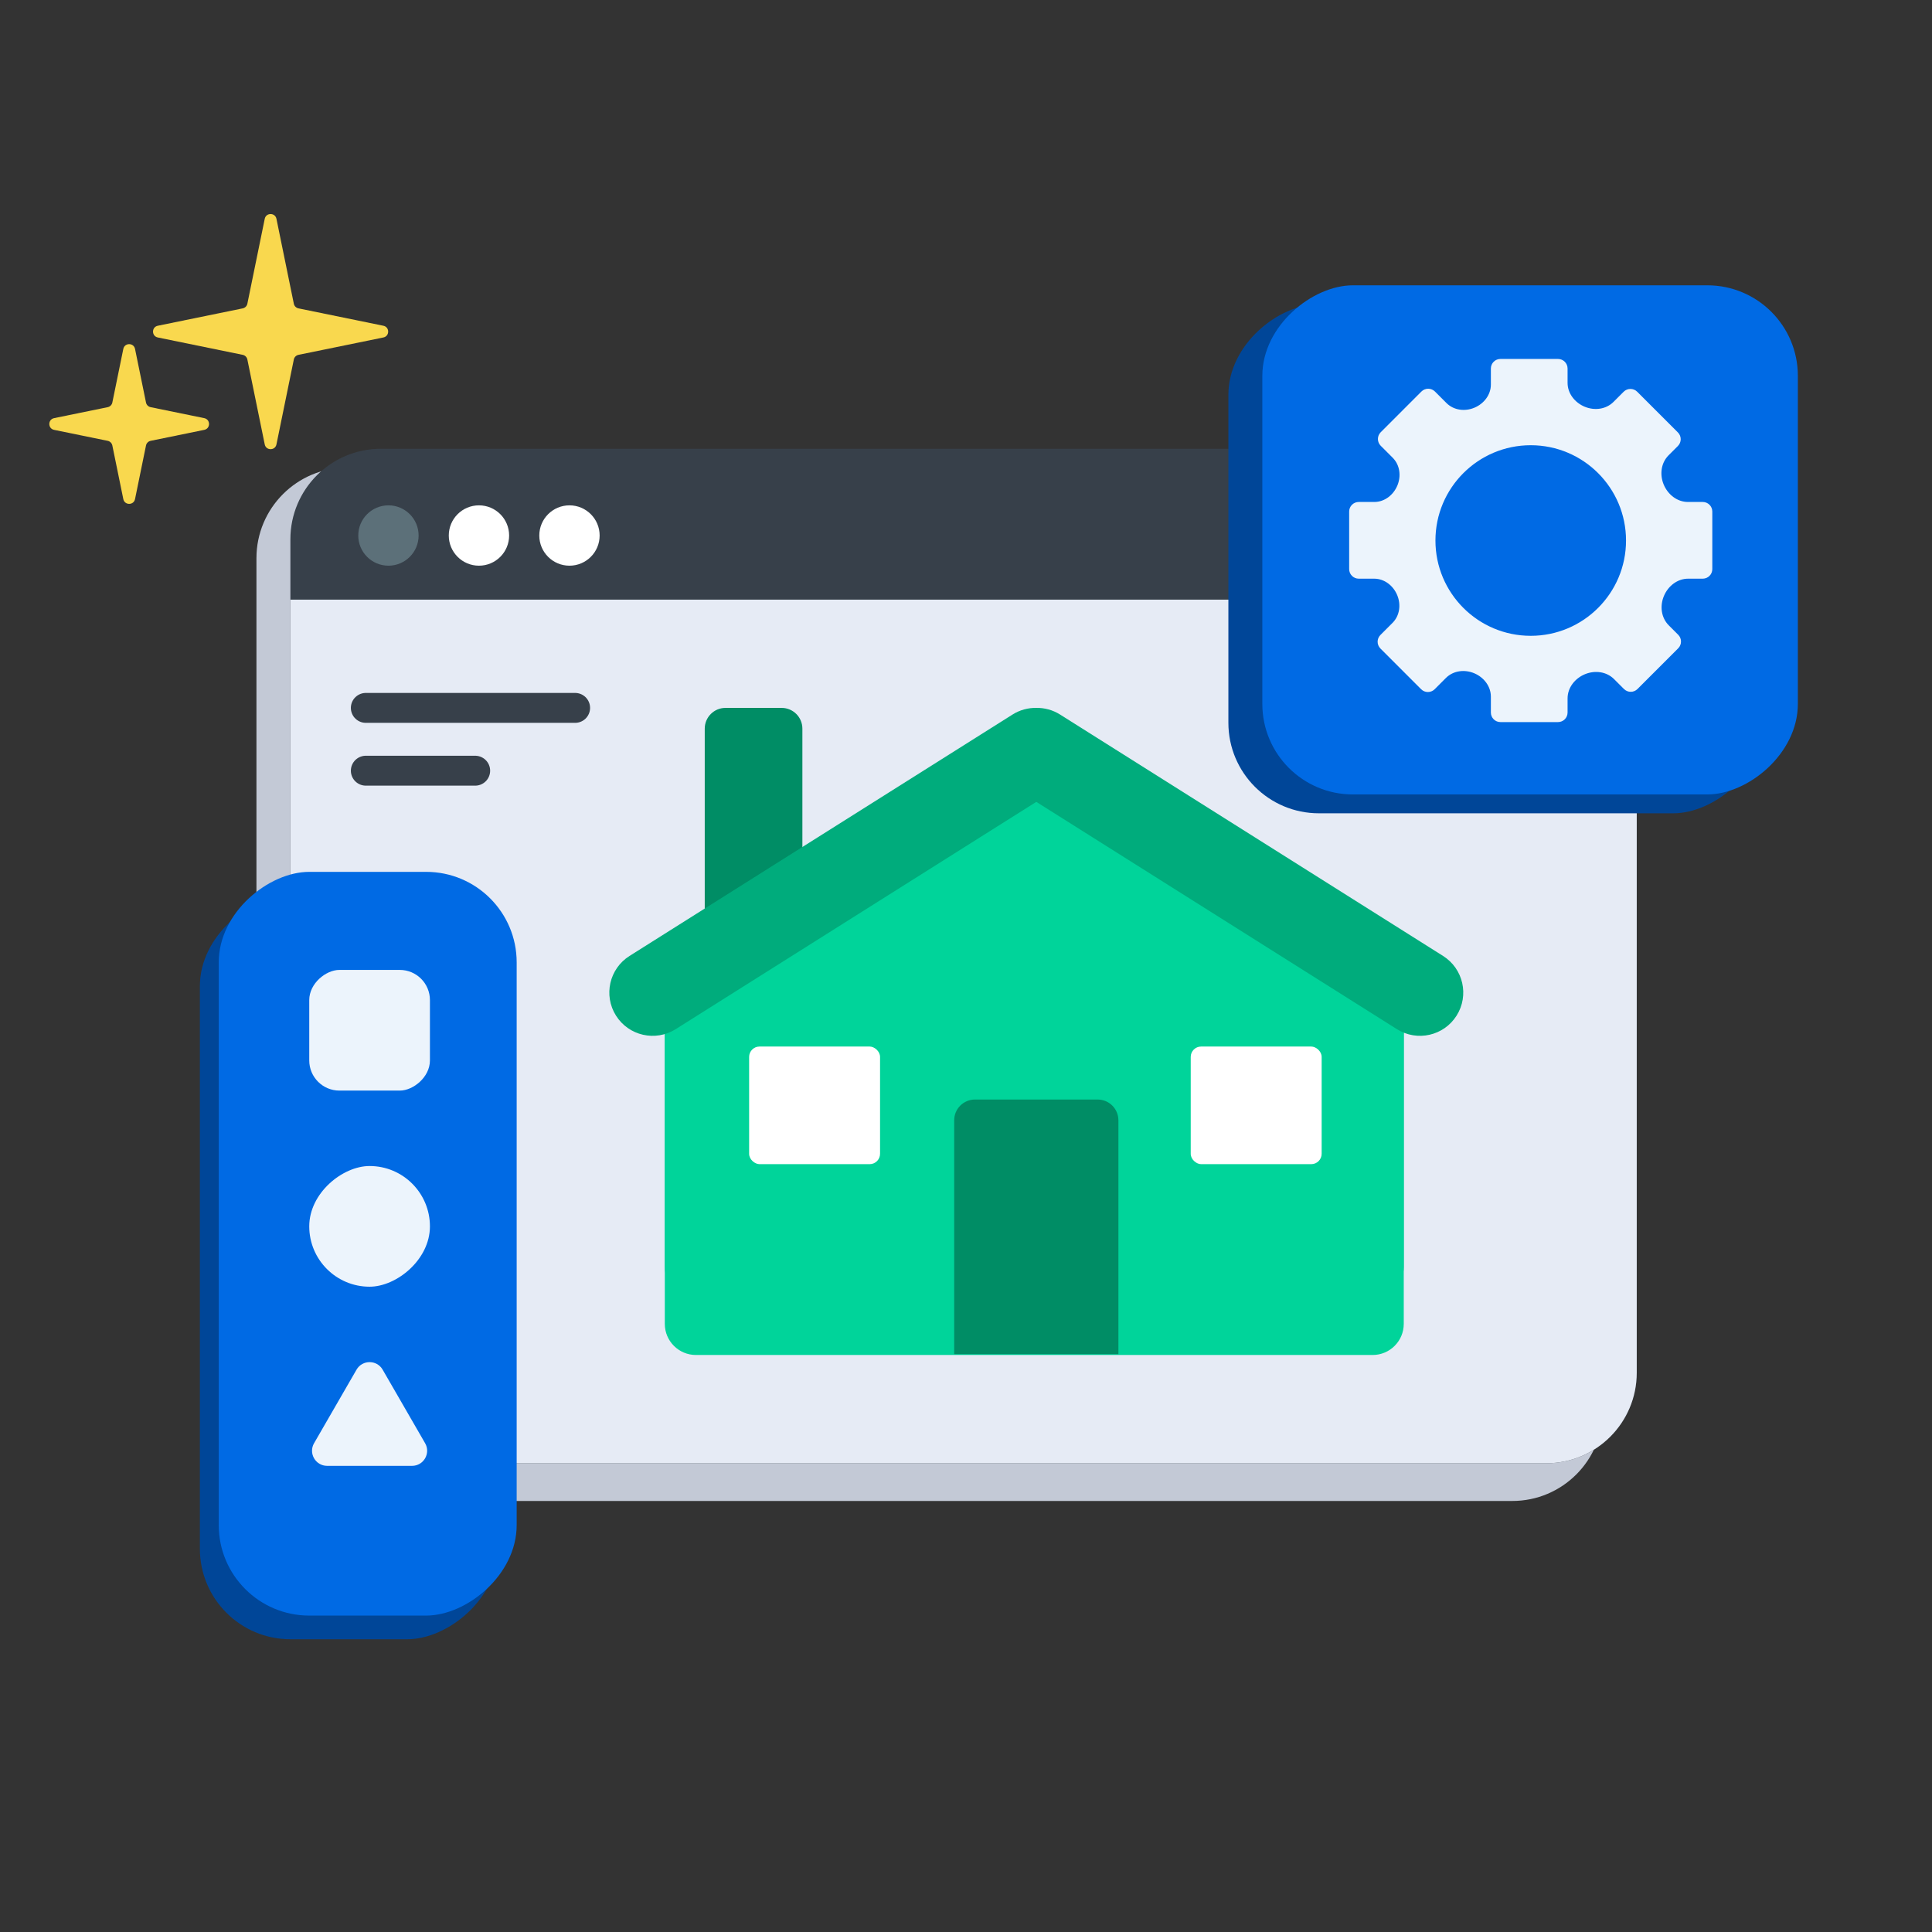 <svg width="646" height="646" viewBox="0 0 646 646" fill="none" xmlns="http://www.w3.org/2000/svg">
<rect x="0" y="0" width="646" height="646" fill="#333333" stroke="none"/>
<rect width="345.516" height="450.18" rx="30.264" transform="matrix(5.10938e-08 -1 -1 -3.73956e-08 535.929 501.877)" fill="#C3C9D6"/>
<rect width="339.211" height="450.18" rx="30.264" transform="matrix(5.10938e-08 -1 -1 -3.73956e-08 547.278 489.267)" fill="#37404A"/>
<path fill-rule="evenodd" clip-rule="evenodd" d="M547.278 459.003C547.278 475.718 533.728 489.267 517.014 489.267L127.362 489.267C110.647 489.267 97.098 475.718 97.098 459.003V200.496H547.278V459.003Z" fill="#E6EBF5"/>
<path d="M458.959 434.067C464.711 434.067 469.373 429.404 469.373 423.653L469.374 334.077C469.374 330.501 467.539 327.175 464.514 325.268L351.386 253.926C347.992 251.785 343.67 251.785 340.276 253.926L227.147 325.268C224.123 327.175 222.288 330.501 222.288 334.077L222.288 423.653C222.288 429.404 226.951 434.067 232.703 434.067L458.959 434.067Z" fill="#00C08B"/>
<path d="M458.959 453.068C464.711 453.068 469.373 448.405 469.373 442.654L469.374 341.443C469.374 338.04 467.711 334.852 464.921 332.904L351.793 253.923C348.211 251.423 343.451 251.423 339.869 253.923L226.741 332.904C223.951 334.852 222.288 338.04 222.288 341.443L222.288 442.654C222.288 448.405 226.951 453.068 232.703 453.068L458.959 453.068Z" fill="#00D49A"/>
<path d="M235.644 243.638C235.644 239.804 238.752 236.696 242.587 236.696H261.349C265.183 236.696 268.292 239.804 268.292 243.638V307.185H235.644L235.644 243.638Z" fill="#008D65"/>
<path fill-rule="evenodd" clip-rule="evenodd" d="M346.505 236.698C343.785 236.65 341.021 237.367 338.548 238.926L210.494 319.638C203.734 323.899 201.708 332.833 205.969 339.593C210.23 346.354 219.164 348.38 225.924 344.119L346.505 268.117L467.085 344.119C473.846 348.38 482.78 346.354 487.041 339.593C491.302 332.833 489.276 323.899 482.516 319.638L354.462 238.926C351.989 237.367 349.225 236.65 346.505 236.698Z" fill="#00AC7C"/>
<path d="M373.958 452.778L373.958 374.592C373.958 370.758 370.85 367.649 367.016 367.649L325.994 367.649C322.159 367.649 319.051 370.758 319.051 374.592L319.051 452.778L373.958 452.778Z" fill="#008D65"/>
<rect width="39.326" height="43.778" rx="3.471" transform="matrix(3.41176e-08 -1 -1 -5.60029e-08 294.262 389.256)" fill="white"/>
<rect width="39.326" height="43.778" rx="3.471" transform="matrix(3.41176e-08 -1 -1 -5.60029e-08 441.919 389.256)" fill="white"/>
<path d="M122.318 236.696L192.304 236.696" stroke="#37404A" stroke-width="10" stroke-linecap="round"/>
<path d="M122.318 257.696L158.887 257.696" stroke="#37404A" stroke-width="10" stroke-linecap="round"/>
<circle cx="129.884" cy="179.059" r="10.088" fill="#5C7079"/>
<circle cx="160.148" cy="179.059" r="10.088" fill="white"/>
<circle cx="190.412" cy="179.059" r="10.088" fill="white"/>
<path d="M41.231 116.671C41.667 114.539 44.713 114.539 45.149 116.671L48.816 134.589C48.977 135.374 49.59 135.987 50.374 136.148L68.293 139.815C70.425 140.251 70.425 143.297 68.293 143.733L50.374 147.4C49.59 147.561 48.977 148.174 48.816 148.958L45.149 166.877C44.713 169.009 41.667 169.009 41.231 166.877L37.564 148.958C37.403 148.174 36.79 147.561 36.005 147.4L18.087 143.733C15.955 143.297 15.955 140.251 18.087 139.815L36.005 136.148C36.79 135.987 37.403 135.374 37.564 134.589L41.231 116.671Z" fill="#F9D84E"/>
<rect x="66.834" y="548.113" width="248.678" height="99.62" rx="30.264" transform="rotate(-90 66.834 548.113)" fill="#004698"/>
<rect x="73.139" y="540.2" width="248.678" height="99.62" rx="30.264" transform="rotate(-90 73.139 540.2)" fill="#006AE4"/>
<rect x="143.755" y="324.309" width="40.352" height="40.352" rx="10.088" transform="rotate(90 143.755 324.309)" fill="#ECF4FC"/>
<rect x="143.755" y="389.881" width="40.352" height="40.352" rx="20.176" transform="rotate(90 143.755 389.881)" fill="#ECF4FC"/>
<path d="M119.211 457.976C121.152 454.613 126.006 454.613 127.947 457.976L142.144 482.565C144.086 485.928 141.659 490.131 137.776 490.131H109.382C105.499 490.131 103.072 485.928 105.014 482.565L119.211 457.976Z" fill="#ECF4FC"/>
<rect x="410.734" y="271.94" width="170.236" height="179.063" rx="30.264" transform="rotate(-90 410.734 271.94)" fill="#004698"/>
<rect x="422.083" y="265.635" width="170.236" height="179.063" rx="30.264" transform="rotate(-90 422.083 265.635)" fill="#006AE4"/>
<path fill-rule="evenodd" clip-rule="evenodd" d="M520.947 120.022C522.715 120.022 524.148 121.455 524.148 123.222V128.011C524.148 131.597 526.626 134.68 529.949 136.028C533.221 137.355 537.018 136.87 539.515 134.373L542.903 130.985C544.153 129.735 546.18 129.735 547.43 130.985L561.039 144.595C562.289 145.844 562.289 147.871 561.039 149.121L557.933 152.227C555.366 154.794 554.899 158.712 556.305 162.059C557.701 165.377 560.805 167.843 564.405 167.843H569.34C571.108 167.843 572.541 169.276 572.541 171.043V190.29C572.541 192.058 571.108 193.491 569.34 193.491H564.457C560.85 193.491 557.742 195.966 556.352 199.295C554.958 202.635 555.43 206.539 557.989 209.098L561.137 212.247C562.387 213.497 562.387 215.523 561.137 216.773L547.528 230.382C546.278 231.632 544.252 231.632 543.002 230.382L539.699 227.079C537.17 224.55 533.321 224.064 530.009 225.413C526.653 226.78 524.148 229.895 524.148 233.518V238.243C524.148 240.011 522.715 241.444 520.947 241.444H501.701C499.933 241.444 498.5 240.011 498.5 238.243V232.928C498.5 229.472 496.154 226.484 492.974 225.132C489.742 223.757 485.949 224.211 483.466 226.694L479.707 230.453C478.457 231.703 476.43 231.703 475.181 230.453L461.571 216.844C460.321 215.594 460.321 213.567 461.571 212.317L465.609 208.279C468.023 205.865 468.495 202.19 467.198 199.032C465.892 195.849 462.925 193.491 459.485 193.491H454.319C452.552 193.491 451.119 192.058 451.119 190.29V171.043C451.119 169.276 452.552 167.843 454.319 167.843H459.535C462.969 167.843 465.933 165.494 467.245 162.32C468.554 159.155 468.087 155.467 465.665 153.045L461.67 149.05C460.42 147.8 460.42 145.773 461.67 144.523L475.279 130.915C476.529 129.665 478.555 129.665 479.805 130.915L483.648 134.758C486.099 137.208 489.84 137.662 493.031 136.31C496.179 134.976 498.5 132.019 498.5 128.6V123.222C498.5 121.455 499.933 120.022 501.701 120.022H520.947ZM511.83 212.596C529.427 212.596 543.692 198.33 543.692 180.733C543.692 163.136 529.427 148.87 511.83 148.87C494.233 148.87 479.967 163.136 479.967 180.733C479.967 198.33 494.233 212.596 511.83 212.596Z" fill="#ECF4FC"/>
<path d="M88.518 73.167C88.955 71.035 92.001 71.035 92.437 73.167L98.246 101.553C98.406 102.337 99.02 102.951 99.804 103.111L128.19 108.92C130.322 109.356 130.322 112.402 128.19 112.839L99.804 118.647C99.02 118.808 98.406 119.421 98.246 120.206L92.437 148.592C92.001 150.724 88.955 150.724 88.518 148.592L82.71 120.206C82.549 119.421 81.936 118.808 81.151 118.647L52.765 112.839C50.633 112.402 50.633 109.356 52.765 108.92L81.151 103.111C81.936 102.951 82.549 102.337 82.71 101.553L88.518 73.167Z" fill="#F9D84E"/>
</svg>
